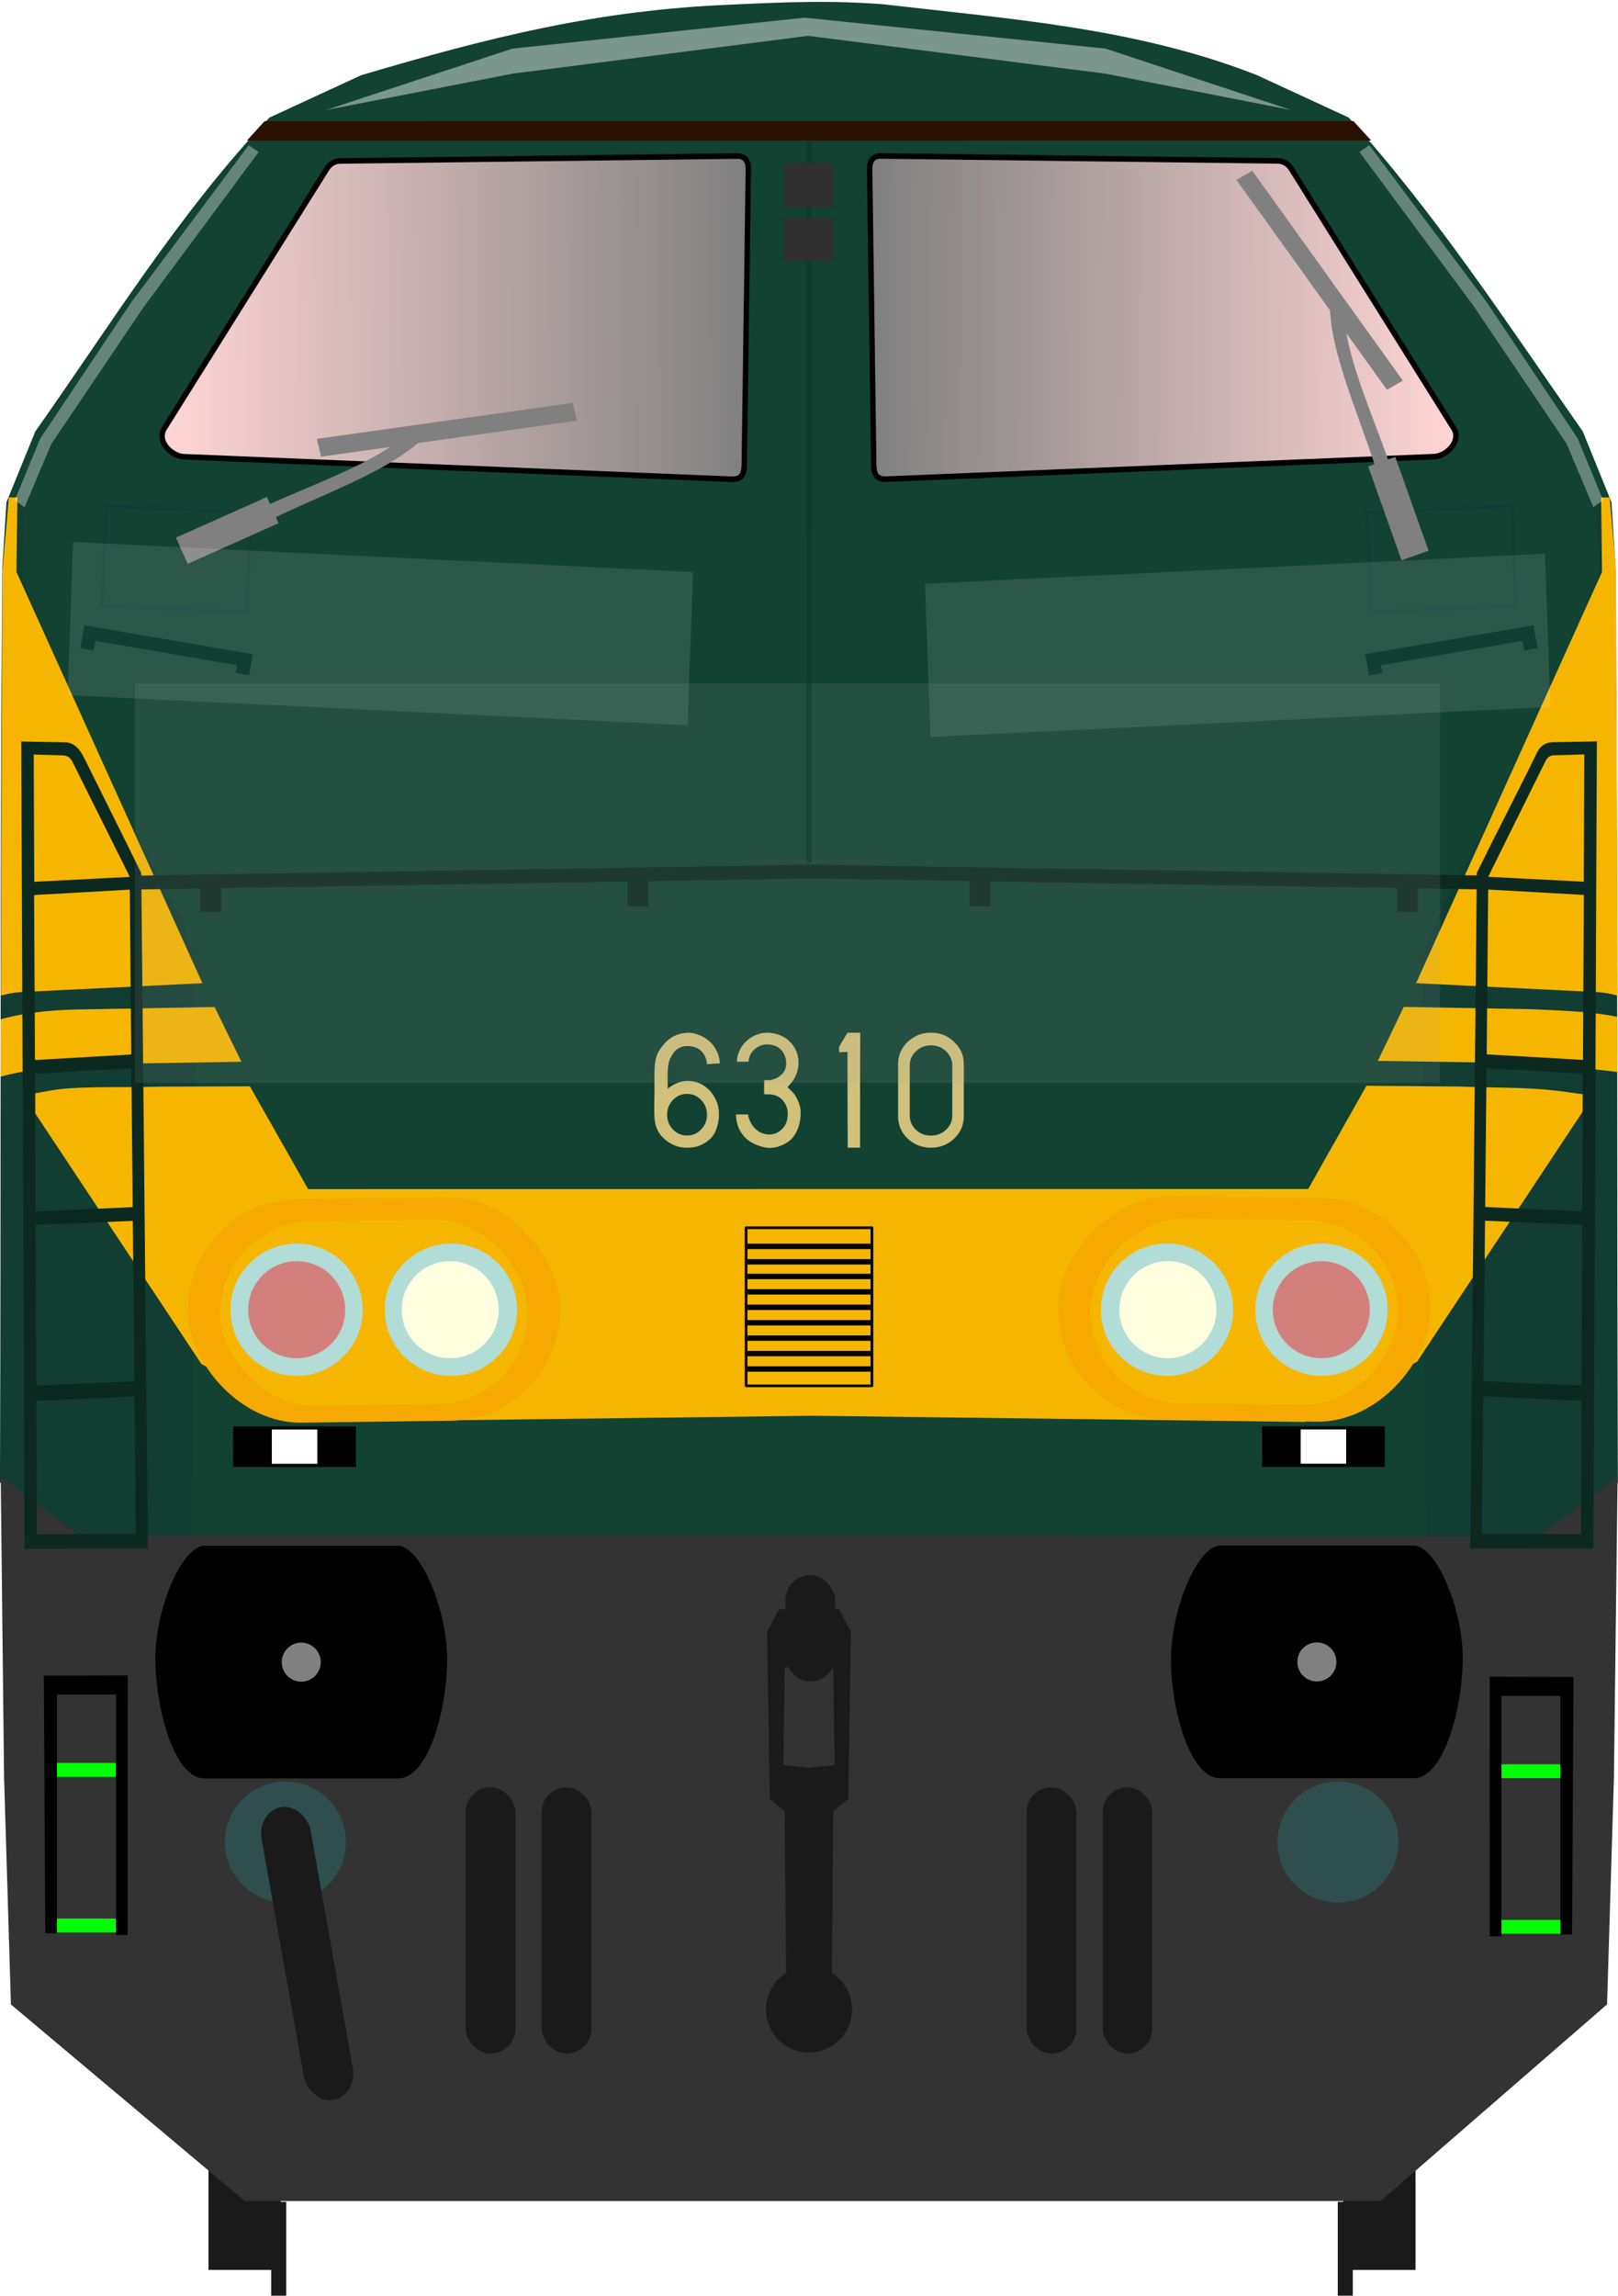 <?xml version="1.0" encoding="utf-8" standalone="no"?>
<!DOCTYPE svg PUBLIC "-//W3C//DTD SVG 1.1//EN" "http://www.w3.org/Graphics/SVG/1.1/DTD/svg11.dtd">
<svg version="1.1" xmlns="http://www.w3.org/2000/svg" height="426.86" width="300.9">
<defs>
<linearGradient id="linearGradient4798" y2="316.65" gradientUnits="userSpaceOnUse" y1="317.29" x2="169.78" x1="61.277"><stop stop-color="#ffd5d5" offset="0"/><stop stop-color="#808080" offset="1"/></linearGradient>
<filter id="filter1899" style="color-interpolation-filters:sRGB" height="2.511" width="1.262" y="-.755" x="-.131"><feGaussianBlur stdDeviation="14.164"/></filter>
<filter id="filter2229" style="color-interpolation-filters:sRGB" height="3.512" width="1.292" y="-1.256" x="-.146"><feGaussianBlur stdDeviation="6.712"/></filter>
<filter id="filter2536" style="color-interpolation-filters:sRGB" height="1.105" width="1.148" y="-.052" x="-.074"><feGaussianBlur stdDeviation="1.322"/></filter>
<filter id="filter2536-6" style="color-interpolation-filters:sRGB" height="1.105" width="1.148" y="-.052" x="-.074"><feGaussianBlur stdDeviation="1.322"/></filter>
<filter id="filter2422" style="color-interpolation-filters:sRGB" height="2.95" width="2.732" y="-.975" x="-.866"><feGaussianBlur stdDeviation="30.72"/></filter>
<filter id="filter2514" style="color-interpolation-filters:sRGB" height="2.95" width="2.732" y="-.975" x="-.866"><feGaussianBlur stdDeviation="30.72"/></filter>
</defs>
<g transform="translate(-31.17,-245.46)">
<g fill="#1a1a1a">
<g transform="translate(-1.67,4.427)">
<rect y="627.74" width="13.436" x="71.611" height="35.357"/>
<rect y="650.45" width="2.796" x="83.278" height="17.456"/>
</g>
<rect transform="scale(-1,1)" height="35.357" width="13.436" y="632.17" x="-294.42"/>
<rect transform="scale(-1,1)" height="17.456" width="2.796" y="654.88" x="-282.75"/>
</g>
<g transform="matrix(1,0,0,1.037,0,-24.503)">
<path fill="#333" d="m1.185 330.74 1.272 42.139 43.496 36.562h142.17-69.048 138.1l42.116-36.581 1.272-42.139z" transform="matrix(1 0 0 .964 30.746 260.29)"/>
<path fill="#114232" d="m167.6 261.14c-25.341 0.947-45.459 5.903-69.27 12.677l-17.06 7.606c-16.734 17.024-29.558 37.178-43.547 56.29l-5.348 12.677 149.25 9.646s99.414-7.488 149.23-9.665l-5.33-12.678c-13.977-19.248-27.207-38.863-43.55-56.29l-17.06-7.605c-22.321-8.448-45.702-10.039-69.27-12.68-9.78-0.75-18.024-0.418-28.045 0.021z"/>
<path fill="#114232" transform="matrix(1 0 0 .964 30.746 260.29)" d="m298.31 92.887-147.39 6.691v0.014l-147.49-6.686-0.258 13.855c5.23 62.867 14.582 127.05 31.948 180.19l115.63-0.637 117.14 0.617c4.225-65.577 20.891-119.47 30.674-180.2z"/>
<path fill="#113d32" d="m1.635 90.024-0.777 11.816c-0.465 57.02-0.212 105.71-0.434 164.02l16.882 12.114 18.771-0.202 0.706-97.335c0.118-6.923-0.415-12.084-3.242-16.68l-21.298-39.18-7.717-21.501 0.131-12.914z" transform="translate(30.741,260.29)"/>
<path fill="#113d32" d="m330.85 350.29 0.763 11.828c0.465 57.02 0.212 105.72 0.434 164.03l-16.882 12.114-18.771-0.202-0.706-97.342c-0.118-6.923 0.415-12.084 3.242-16.68l21.298-39.18 8.409-21.61-0.71-12.872z"/>
<g fill="#f6b600">
<path d="m285.29 455.01-10.83 18.51-185.99 0.02-10.829-18.43-16.84 0.06c-8.037 0.247-15.85-0.236-21.21 0.876l-4.111 0.671 33.146 48.181 19.964 10.413 92.955-1.119 0.033-0.019 92.202 1.117 20.922-10.798 32.778-47.723-3.149-0.389c-8.541-1.241-12.19-0.89-21.884-1.23z"/>
<path d="m181.59 438.96-134.12 2.341c-5.446 0.061-10.731 0.362-16.177 1.786l-0.005 10.297s7.099-2.179 22.504-2.32l127.76-2.049 131.27 1.91c7.913 0.387 19.235 1.555 19.134 1.635l-0.026-9.913c-5.449-1.038-10.712-1.111-16.161-1.365z"/>
<path d="m294.52 436.62 34.58-73.74-0.17-13.353h1.583l1.187 13.135 0.297 76.179c-1.558-0.368-2.637-0.574-3.852-0.623z"/>
<path fill="#114232" d="m70.204 439.17 224.05-2.38-8 16.08-209.72-1.23z"/>
<path d="m68.813 436.62-34.583-73.74 0.17-13.36h-1.583l-1.187 13.135-0.297 76.179c1.558-0.368 2.637-0.574 3.852-0.623z"/>
</g>
</g>
<g transform="matrix(1,0,0,1.037,0,-24.503)" stroke="#113d32">
<rect stroke-linejoin="round" transform="matrix(.999 .043 -.04 .999 0 0)" height="17.892" width="26.957" stroke="#113d32" y="348.63" x="64.881" stroke-width=".64" fill="#114232"/>
</g>
<g transform="matrix(1,0,0,1.037,0,-24.503)">
<path d="m61.872 336.92 29.926-46.088c0.683-1.173 1.704-1.643 2.652-1.641l73.994-0.884c1.413 0.046 1.919 1.087 1.894 2.399l-0.758 53.033c-0.07 1.776-0.578 2.527-2.273 2.525l-102.03-4.041c-2.44-0.21-5.169-2.97-3.398-5.31z" stroke="#000" stroke-width="1" fill="url(#linearGradient4798)"/>
<path fill="#2b1100" transform="matrix(1 0 0 .964 30.746 260.29)" d="m49.631 22.58-3.293 3.606 209.07-0.02-3.295-3.606z"/>
<g fill="#808080" transform="matrix(.462 .863 .895 -.446 27.408 605.69)">
<path d="m224.6 97.441c0 11.775 2.917 26.91 0 35.326-0.211 0.907 2.095 2.326 2.391 1.443 2.933-9.851-0.004-24.939 0.438-36.77z" transform="translate(-433.44,64.565)"/>
<rect transform="rotate(-3.254)" ry="0" height="18.386" width="5.303" y="137.51" x="-219.26"/>
<rect transform="matrix(-.331 -.944 .972 -.235 0 0)" height="3.381" width="47.673" y="-264.5" x="-173.78"/>
</g>
</g>
<g transform="matrix(.784 0 0 .814 138.44 90.787)">
<rect y="515.84" x="-81.507" height="9.281" width="29.12"/>
<rect height="7.829" width="10.796" y="516.56" x="-72.345" fill="#fff"/>
</g>
<path fill="#333" transform="translate(30.746,245.44)" d="m301.25 274.59-14.82 11.05-271.1-0.08-14.773-10.96 0.627 56.19 299.38-0.02z"/>
<path fill="#1a1a1a" d="m181.59 544.61v0.002h-5.492l-2.273 4.293 0.504 31.062 2.779 2.273 0.25 30.095a8 8 0 0 0 -3.736 6.764 8 8 0 0 0 8 8 8 8 0 0 0 8 -8 8 8 0 0 0 -3.736 -6.758l0.25-30.103 2.777-2.273 0.506-31.062-2.273-4.293h-5.555zm0.049 10.61 4.496 0.25 0.252 18.182-4.776 0.504-4.758-0.502 0.254-18.182 4.531-0.252z"/>
<g fill="none" transform="matrix(1,0,0,1.038,-1.171,-30.248)" stroke="#000">
<path style="color-rendering:auto;text-decoration-color:#000000;color:#000000;isolation:auto;mix-blend-mode:normal;shape-rendering:auto;solid-color:#000000;text-decoration-line:none;image-rendering:auto;white-space:normal;text-indent:0;text-transform:none;text-decoration-style:solid" d="m296.88 138.38-7.771 0.139c-1.038 0.029-1.888 0.589-2.363 1.586-2.732 5.651-8.036 15.887-11.186 22.311l-0.008 0.867-123.07-1.988c-0-0 0-0.006 0-0.006h-3.236c-0 0 0 0.025 0 0.025l-123.05 1.988-0.008-0.867c-3.15-6.423-10.686-21.529-10.686-21.529-0.704-1.352-1.596-2.297-2.863-2.367l-7.765-0.14s0.441 104.64 0.627 149.02l21.92-0.027-1.203-122.51 11.963-0.195v4.361h2.857v-4.408l76.6-1.242v4.635h2.857v-4.682l28.76-0.469c0 0-0 0.006 0 0.006h3.236c0 0-0-0.025 0-0.025l28.775 0.469v4.68h2.857v-4.633l76.6 1.242v4.408h2.857v-4.361l11.963 0.195-1.203 122.51 21.92 0.027c0.186-44.378 0.627-149.02 0.627-149.02zm-1.326 1.395-0.104 24.691-18.723-0.965 0.008-0.705 10.748-21.67c0.551-0.893 1.197-1.191 2.029-1.178zm-289.36 0.019 6.041 0.174c1.041 0.07 1.707 0.608 2.186 1.615l10.592 21.232 0.008 0.705-18.723 0.965zm270.49 25.07 18.791 1.061-0.166 31.658-18.908-1.088zm-251.63 0.019 0.283 31.631-18.908 1.088-0.166-31.658zm251.33 33.168 18.883 1.088-0.084 26.605-19.066-0.885zm-251.04 0.019 0.268 26.809-19.066 0.885-0.084-26.604zm250.76 28.348 19.072 0.816-0.131 30.857-19.25-0.861zm-250.49 0.019 0.309 30.812-19.25 0.861-0.131-30.857zm250.17 32.578 19.254 0.922-0.113 25.746-19.414-0.033zm-249.85 0.019 0.273 26.635-19.414 0.033-0.113-25.746z" transform="matrix(1 0 0 .964 31.917 265.52)" stroke="#0b291f" fill="#0b291f"/>
</g>
<g transform="translate(1.6162e-7,2.6508e-6)">
<circle cy="587.97" cx="84.241" r="11.25" fill="#2f4f4f"/>
<g fill="#1a1a1a" transform="translate(2.034)">
<rect ry="4.625" height="49.502" width="9.25" y="577.79" x="115.74"/>
<rect ry="4.625" height="49.502" width="9.25" y="577.79" x="129.87"/>
<rect ry="4.625" height="49.502" width="9.25" y="577.79" x="220.06"/>
<rect ry="4.625" height="49.502" width="9.25" y="577.79" x="234.18"/>
<rect transform="rotate(-10.084)" ry="5.17" height="55.336" width="9.25" y="586.74" x="-26.267"/>
</g>
<rect ry="4.625" height="19.751" width="9.25" y="538.35" x="177.24" fill="#1a1a1a"/>
<circle cy="587.97" cx="280" r="11.25" fill="#2f4f4f"/>
</g>
</g>
<circle cy="135.13" cx="148.66" r="0" fill="#f6a900"/>
<circle cy="135.28" cx="148.66" r="0" fill="#b2dcd6"/>
<circle cy="134.89" cx="148.66" r="0" fill="#0f0"/>
<g stroke="#113d32" transform="matrix(-1,0,0,1.037,332.07,-269.98)">
<rect stroke-linejoin="round" transform="matrix(.999 .043 -.04 .999 0 0)" height="17.892" width="26.957" stroke="#113d32" y="348.63" x="64.881" stroke-width=".639" fill="#114232"/>
</g>
<g transform="matrix(-1,0,0,1.037,332.07,-269.98)">
<path stroke="#000" stroke-width="1px" fill="url(#linearGradient4798)" d="m61.872 336.92 29.926-46.088c0.683-1.173 1.704-1.643 2.652-1.641l73.994-0.884c1.413 0.046 1.919 1.087 1.894 2.399l-0.758 53.033c-0.07 1.776-0.578 2.527-2.273 2.525l-102.03-4.041c-2.44-0.21-5.169-2.97-3.398-5.31z"/>
<g fill="#808080" transform="matrix(.967 .273 .283 -.932 228.15 556.27)">
<path d="m224.6 97.441c0 11.775 2.917 26.91 0 35.326-0.211 0.907 2.095 2.326 2.391 1.443 2.933-9.851-0.004-24.939 0.438-36.77z" transform="translate(-433.44,64.565)"/>
<rect transform="rotate(-3.254)" ry="0" height="18.386" width="5.303" y="137.51" x="-219.26"/>
<rect transform="matrix(-.331 -.944 .972 -.235 0 0)" height="3.381" width="47.673" y="-264.5" x="-173.78"/>
</g>
</g>
<g transform="matrix(-.784 0 0 .814 193.63 -154.69)">
<rect y="515.84" width="29.12" x="-81.507" height="9.281"/>
<rect height="7.829" width="10.796" y="516.56" x="-72.345" fill="#fff"/>
</g>
<g stroke="#000" transform="translate(-331.94,235.69)">
<rect stroke-linejoin="round" fill-opacity="0" height="29.398" width="23.399" y="-7.406" x="470.69" stroke-width=".5"/>
<g stroke-width="1px" transform="translate(333.48,-226.35)" fill="none">
<path d="m137.45 228h22.909"/>
<path d="m137.45 230.87h22.909"/>
<path d="m137.45 233.74h22.909"/>
<path d="m137.45 236.61h22.909"/>
<path d="m137.45 239.47h22.909"/>
<path d="m137.45 242.34h22.909"/>
<path d="m137.45 245.21h22.909"/>
<path stroke="#000" stroke-width="1px" d="m137.45 222.41h22.909" fill="none"/>
<path stroke="#000" stroke-width="1px" d="m137.45 225.28h22.909" fill="none"/>
</g>
</g>
<g transform="matrix(1.544,0,0,1.331,37.868,-83.841)">
<rect height="1.945" width="7.74" y="309.27" x="-18.28" fill="#0f0"/>
<rect height="1.945" width="7.74" y="331.01" x="-18.123" fill="#0f0"/>
<path d="m-19.245 297.07 0.175 35.976h1.404v-33.324h7.107v33.587h1.405l0.01-36.262z"/>
</g>
<g transform="matrix(-1.544,0,0,1.331,262.91,-83.591)">
<rect height="1.945" width="7.74" y="309.27" x="-18.28" fill="#0f0"/>
<rect height="1.945" width="7.74" y="331.01" x="-18.123" fill="#0f0"/>
<path d="m-19.245 297.07 0.175 35.976h1.404v-33.324h7.107v33.587h1.405l0.01-36.262z"/>
</g>
<g fill-opacity=".117" fill="#fff" transform="matrix(1 0 0 1.16 -3.197 -8.012)">
<rect transform="matrix(1.365 .057 -.016 .388 -26.31 53.112)" height="63.308" filter="url(#filter2422)" width="84.474" y="100.01" x="32.739"/>
<rect transform="matrix(-1.365 .057 .016 .388 333.61 54.996)" height="63.308" filter="url(#filter2514)" width="84.474" y="100.01" x="32.739"/>
</g>
<g stroke="#113d32" stroke-width="2.5" transform="translate(0.413,2.2711e-6)" fill="none">
<path d="m15.782 120.72 0.53-3.005 28.816 4.95-0.486 2.696"/>
<path d="m284.29 120.72-0.53-3.005-28.816 4.95 0.486 2.696"/>
</g>
<g transform="translate(0 1.129)">
<rect ry="20.79" transform="matrix(1 -.013 .018 1 0 0)" height="41.58" width="69.221" y="222.49" x="30.568" fill="#f6a900"/>
<rect ry="17.177" transform="matrix(1 -.013 .018 1 0 0)" height="34.355" width="57.193" y="226.62" x="36.572" fill="#f6b600"/>
<g transform="matrix(.896 0 0 .896 -24.382 -199.33)">
<circle cy="493" cx="88.768" r="13.732" fill="#b2dcd6"/>
<circle cy="493" cx="120.81" r="13.732" fill="#b2dcd6"/>
<circle cy="493" cx="120.65" r="10.07" fill="#ffffe0"/>
<circle fill-opacity=".424" cy="493" cx="88.8" r="10.07" fill="#f00"/>
</g>
<rect ry="20.79" transform="matrix(-1 -.013 -.018 1 0 0)" height="41.579" width="69.22" y="218.4" x="-270.29" fill="#f6a900"/>
<rect ry="17.177" transform="matrix(-1 -.013 -.018 1 0 0)" height="34.354" width="57.192" y="222.54" x="-264.29" fill="#f6b600"/>
<g transform="matrix(-.896 0 0 .896 325.29 -199.34)">
<circle cy="493" cx="88.768" r="13.732" fill="#b2dcd6"/>
<circle cy="493" cx="120.81" r="13.732" fill="#b2dcd6"/>
<circle cy="493" cx="120.65" r="10.07" fill="#ffffe0"/>
<circle fill-opacity=".422" cy="493" cx="88.8" r="10.07" fill="#f00"/>
</g>
</g>
<path d="m150.45 99.591v-73.361" stroke="#0f392b" stroke-width="1px" fill="none"/>
<rect height="8.132" width="9.37" y="40.431" x="145.72" fill="#303030"/>
<rect height="8.132" width="9.37" y="30.312" x="145.72" fill="#303030"/>
<path d="m38.01 287.43c-4.223 0.018-9.264 11.975-9.113 21.325 0.156 9.671 3.681 21.932 9.113 21.932h36.029c5.432 0 8.957-12.032 9.113-21.704 0.151-9.351-4.891-21.537-9.113-21.555z"/>
<circle cy="309.06" cx="56.022" r="3.63" fill="#808080"/>
<path d="m262.91 287.39c4.222 0.018 9.264 11.975 9.113 21.325-0.156 9.671-3.681 21.932-9.113 21.932h-36.028c-5.432 0-8.956-12.032-9.113-21.703-0.151-9.35 4.89-21.536 9.113-21.554z"/>
<circle transform="scale(-1,1)" cy="309.02" cx="-244.9" r="3.63" fill="#808080"/>
<g transform="translate(-0)" fill="#d0c07a">
<path d="m127.99 192.02q-0.129 0-0.279 0.021-2.508 0.15-4.137 1.993-1.05 1.157-1.436 2.229t-0.429 3.043q0 0.3 0 2.208 0.021 1.886-0.021 2.829-0.064 2.744 0.064 3.944 0.15 1.179 0.643 2.058 0.686 1.243 2.143 2.165 1.479 0.9 3.236 0.9 0.814 0 1.607-0.171 0.814-0.193 1.65-0.686 0.836-0.493 1.436-1.222 0.6-0.75 0.943-1.972 0.364-1.222 0.279-2.765-0.107-1.415-0.879-2.701-0.75-1.286-1.972-2.058-1.2-0.793-2.765-0.857-1.543-0.064-3.236 0.964-0.107 0.086-0.236 0.171-0.107 0.086-0.171 0.129-0.043 0.043-0.129 0.107-0.107 0.107-0.129 0.107-0.021-0.021 0-0.15 0-0.107 0-0.171 0-0.514-0.021-1.5 0-0.986 0.021-1.436 0.021-0.45 0.107-1.136 0.107-0.686 0.343-1.222 0.257-0.557 0.664-1.115 0.407-0.6 1.136-0.922 0.75-0.343 1.565-0.3 0.814 0.021 1.565 0.343 0.772 0.322 1.307 1.115 0.536 0.793 0.622 1.908 0.75-0.043 2.401-0.15-0.086-1.35-0.686-2.465-0.579-1.115-1.458-1.8-0.857-0.686-1.843-1.05-0.965-0.386-1.908-0.386zm-2.851 12.517q1.093-1.136 2.636-1.136t2.615 1.136q1.093 1.136 1.093 2.744 0 1.586-1.093 2.722-1.072 1.136-2.615 1.136t-2.636-1.136q-1.072-1.136-1.072-2.722 0-1.607 1.072-2.744z"/>
<path d="m136.91 207.84-0.043-0.622q0.407 0 1.072 0 0.686 0 1.157 0 0.214 1.115 0.772 1.95 0.557 0.814 1.265 1.243 0.707 0.407 1.5 0.514 0.793 0.086 1.5-0.15 0.729-0.257 1.307-0.836 0.6-0.6 0.879-1.458 0.536-2.079-0.472-3.515-0.986-1.458-2.851-1.479l-0.9-0.021q0-0.536 0-1.415 0.021-0.879 0.021-1.2h0.857q1.072-0.107 1.843-0.622 0.793-0.536 1.136-1.265 0.343-0.75 0.236-1.672-0.086-0.922-0.664-1.779-0.664-0.879-1.736-1.157-1.072-0.3-2.058-0.021-0.965 0.257-1.715 1.093-0.729 0.814-0.814 1.993-1.372 0-2.165 0 0-0.879 0.386-1.822 0.407-0.943 0.857-1.458 0.9-1.072 2.1-1.607 1.222-0.557 2.443-0.514 1.222 0.043 2.336 0.514 1.115 0.45 1.95 1.393 0.857 0.943 1.2 2.186 0.364 1.329 0.043 2.765-0.3 1.415-1.222 2.486l-0.686 0.793 0.664 0.622q0.793 0.729 1.243 1.779 0.472 1.029 0.557 2.036 0.021 1.95-0.6 3.429-0.622 1.479-1.629 2.208-1.007 0.729-2.251 1.05-1.243 0.322-2.508 0t-2.358-0.964q-1.072-0.664-1.8-1.843-0.729-1.2-0.857-2.636z"/>
<path d="m157.65 213.41q-0.043-3.815-0.043-17.811l-1.565 0.043v-0.943q0.043-0.129 0.429-0.793 0.407-0.664 0.772-1.286l0.386-0.6h2.358q-0.043 4.072-0.043 21.369l-2.293 0.021z"/>
<path d="m177.44 193.73q-1.779-1.715-4.308-1.715t-4.33 1.715q-1.779 1.693-1.779 4.115v9.731q0 2.422 1.779 4.137 1.8 1.693 4.33 1.693t4.308-1.693q1.8-1.715 1.8-4.137v-9.731q0-2.422-1.8-4.115zm-7.116 1.758q1.157-1.115 2.808-1.115t2.808 1.115q1.157 1.093 1.157 2.636v9.281q0 1.565-1.157 2.658t-2.808 1.093-2.808-1.093q-1.136-1.093-1.136-2.658v-9.281q0-1.543 1.136-2.636z"/>
</g>
<g fill-opacity=".352" fill="#fff" transform="matrix(1 0 0 1 .34 0)">
<path d="m50.408-4.628h2.238l-1.153 35.612 0.355 30.927 2.62 12.539h-2.239l-2.64-12.165-0.505-30.329z" transform="rotate(34.706,-2.44,3.994)" filter="url(#filter2536)"/>
<path d="m50.408-4.628h2.238l-1.153 35.612 0.355 30.927 2.62 12.539h-2.239l-2.64-12.165-0.505-30.329z" transform="matrix(-.822 .569 .569 .822 298.38 2.1)" filter="url(#filter2536-6)"/>
</g>
<path d="m60.907 27.334 54.356-5.755 55.98 5.755 34.53 11.425-34.53-6.764-55.34-7.035-54.996 7.035-34.692 6.764z" fill-opacity=".445" transform="matrix(1 0 0 1 34.377 -18.293)" filter="url(#filter2229)" fill="#fff"/>
<rect fill-opacity=".125" transform="matrix(.935 0 0 1.65 9.461 -67.124)" height="45.006" filter="url(#filter1899)" width="259.59" y="117.71" x="16.726" fill="#aeaeae"/>
<path d="m150.45 99.591v60.759" stroke-opacity=".56" stroke="#0f392b" stroke-width="1px" fill="none"/>
</svg>
